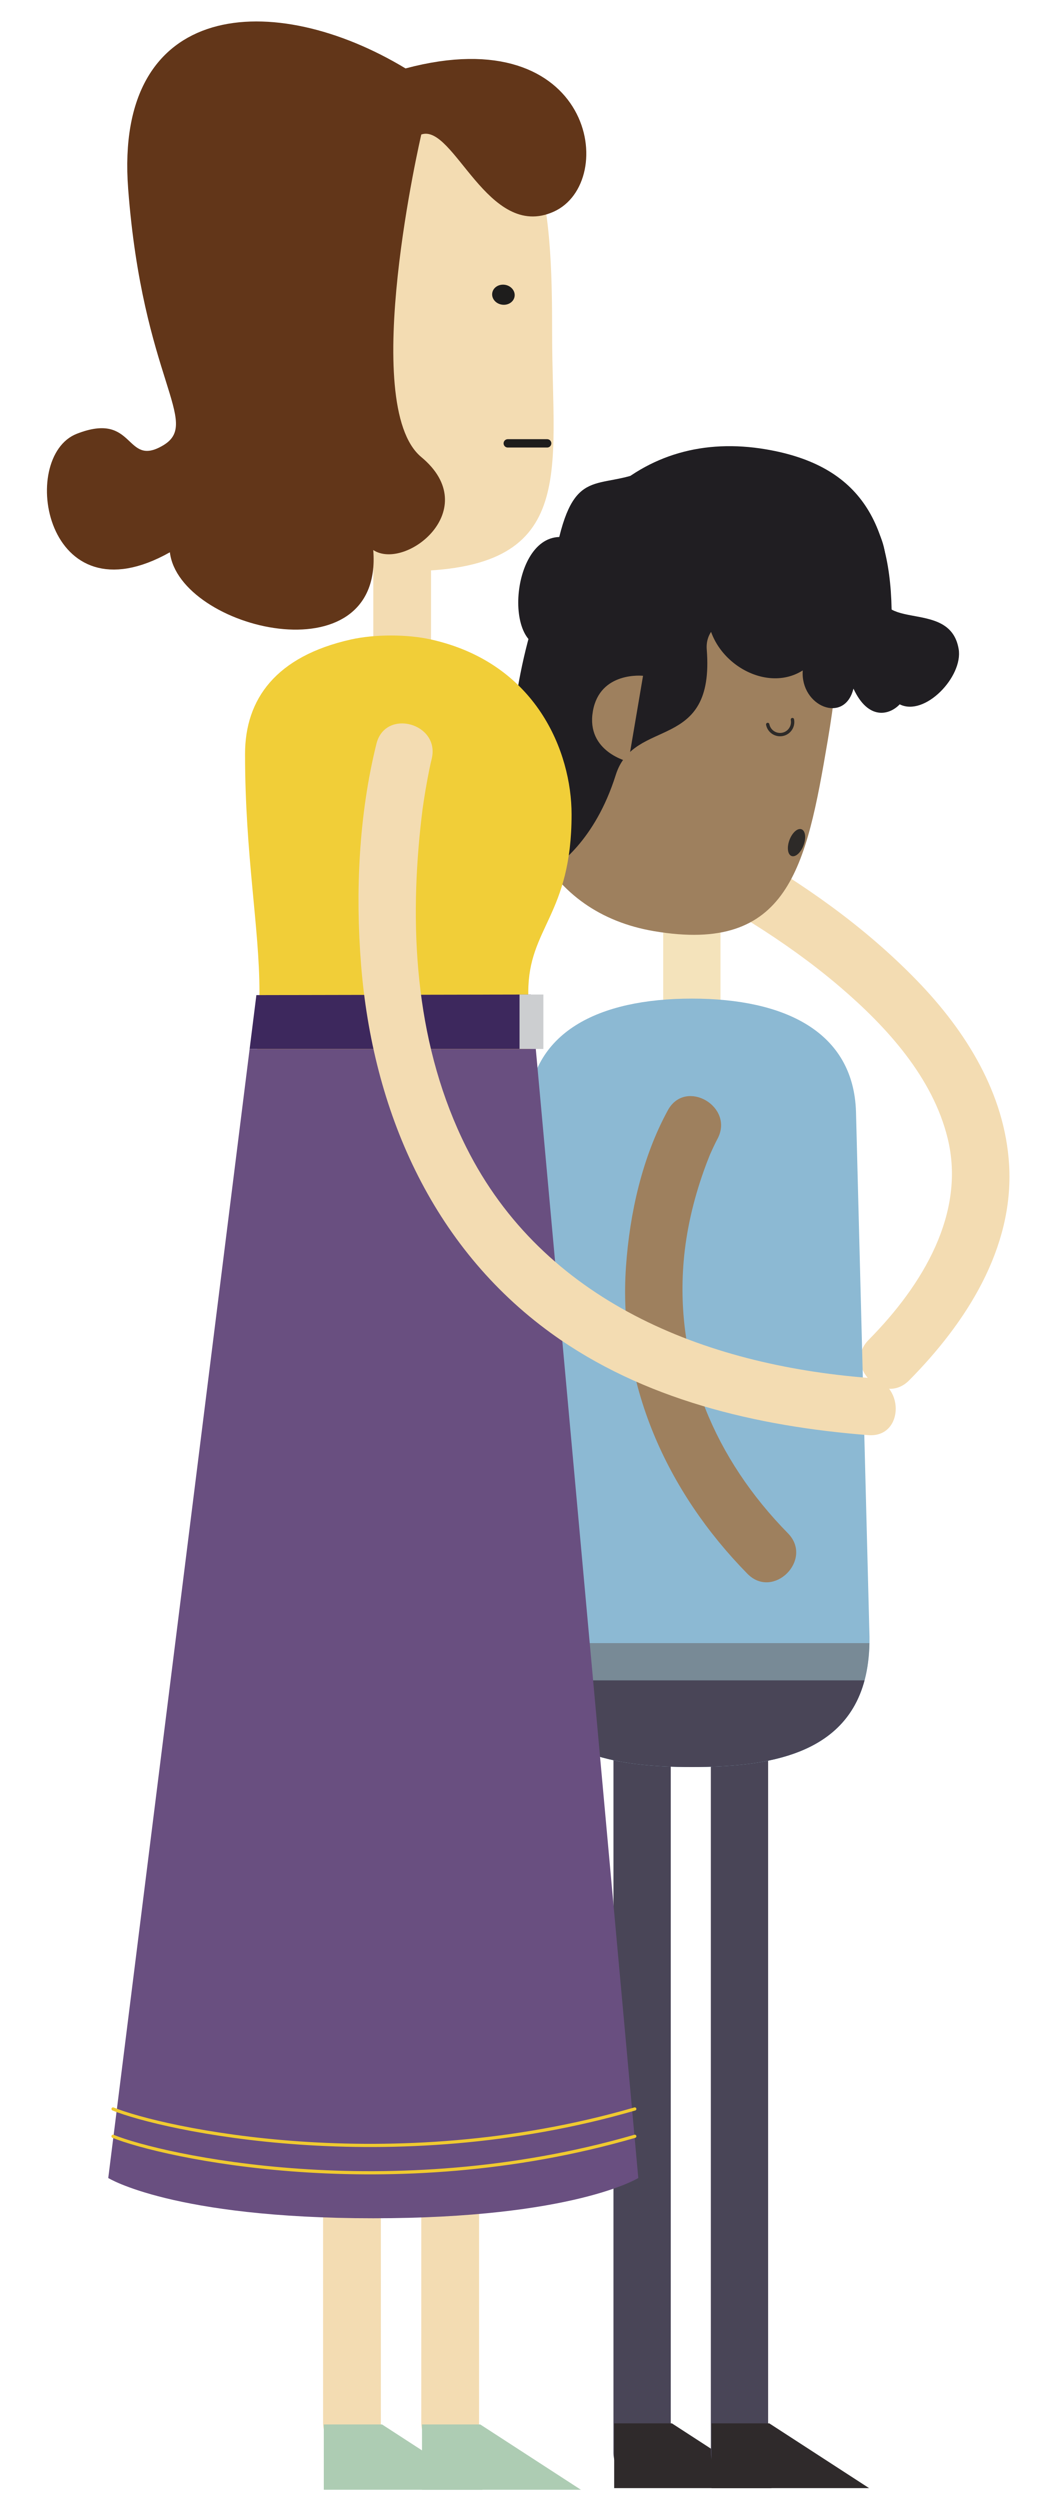 <?xml version="1.0" encoding="utf-8"?>
<!-- Generator: Adobe Illustrator 23.0.2, SVG Export Plug-In . SVG Version: 6.00 Build 0)  -->
<svg version="1.1" id="Camada_1" xmlns="http://www.w3.org/2000/svg" xmlns:xlink="http://www.w3.org/1999/xlink" x="0px" y="0px"
	 viewBox="0 0 252 600" style="enable-background:new 0 0 252 600;" xml:space="preserve">
<style type="text/css">
	.st0{fill:#888A8C;}
	.st1{fill:#B9D156;}
	.st2{fill:#D0D1D2;}
	.st3{fill:#6A411C;}
	.st4{fill:#8A6747;}
	.st5{fill:#5C320C;}
	.st6{fill:#9E805E;}
	.st7{fill:#201E22;}
	.st8{fill:#69A8BC;}
	.st9{fill:#3C1C62;}
	.st10{fill:#6B2C33;}
	.st11{fill:#49306D;}
	.st12{fill:#272425;}
	.st13{fill:#FFFFFF;}
	.st14{fill:#635080;}
	.st15{clip-path:url(#SVGID_2_);fill:#49306D;}
	.st16{fill:#D0E5D7;}
	.st17{fill:#AB9071;}
	.st18{fill:#482E1E;}
	.st19{fill:#E29C46;}
	.st20{fill:#8B288A;}
	.st21{fill:#76B6BC;}
	.st22{fill:#D8B981;}
	.st23{fill:#848186;}
	.st24{fill:#77767B;}
	.st25{fill:#DEC183;}
	.st26{fill:#1E1D1C;}
	.st27{fill:#55472B;}
	.st28{fill:#5E898E;}
	.st29{fill:#67507F;}
	.st30{fill:#3E6256;}
	.st31{fill:#547064;}
	.st32{fill:#D5D5DA;}
	.st33{fill:#A39FA4;}
	.st34{fill:#949095;}
	.st35{fill:#62626A;}
	.st36{fill:#39767D;}
	.st37{fill:#80B6BF;}
	.st38{fill:#704A15;}
	.st39{fill:#533C16;}
	.st40{fill:#7D5623;}
	.st41{fill:#7F5B19;}
	.st42{fill:#CEBBA1;}
	.st43{fill:#9D7B50;}
	.st44{fill:none;stroke:#211915;stroke-width:3;stroke-linecap:round;stroke-linejoin:round;stroke-miterlimit:10;}
	.st45{fill:#868586;}
	.st46{fill:none;}
	.st47{fill:#CC664B;}
	.st48{fill:none;stroke:#1E1D1C;stroke-width:4;stroke-linecap:round;stroke-linejoin:round;stroke-miterlimit:10;}
	.st49{fill:#8E7E8A;}
	.st50{fill:#B399AB;}
	.st51{fill:#DDA2A3;}
	.st52{fill:#C3B280;}
	.st53{fill:#E2CF94;}
	.st54{fill:#F7E9AD;}
	.st55{fill:#73A8BE;}
	.st56{fill:#E9E2B8;}
	.st57{fill:none;stroke:#868589;stroke-width:4.836;stroke-miterlimit:10;}
	.st58{fill:#C36776;}
	.st59{fill:#F7EAC1;}
	.st60{fill:none;stroke:#F7EAC1;stroke-width:15;stroke-linecap:round;stroke-miterlimit:10;}
	.st61{fill:none;stroke:#E2CF94;stroke-width:14;stroke-linecap:round;stroke-linejoin:round;stroke-miterlimit:10;}
	.st62{fill:none;stroke:#E2CF94;stroke-width:13;stroke-linecap:round;stroke-linejoin:round;stroke-miterlimit:10;}
	.st63{fill:none;stroke:#211915;stroke-width:1.717;stroke-linecap:round;stroke-linejoin:round;stroke-miterlimit:10;}
	.st64{fill:none;stroke:#211915;stroke-width:4;stroke-linecap:round;stroke-linejoin:round;stroke-miterlimit:10;}
	.st65{fill:#311900;}
	.st66{fill:#614516;}
	.st67{fill:#F5E2A9;}
	.st68{fill:#765C3A;}
	.st69{fill:#DFA343;}
	.st70{fill:#957740;}
	.st71{fill:none;stroke:#957740;stroke-width:15;stroke-linecap:round;stroke-linejoin:round;stroke-miterlimit:10;}
	.st72{fill:none;stroke:#957740;stroke-width:18;stroke-linecap:round;stroke-linejoin:round;stroke-miterlimit:10;}
	.st73{fill:none;stroke:#7F5B19;stroke-width:14;stroke-linecap:round;stroke-linejoin:round;stroke-miterlimit:10;}
	.st74{fill:#9F2E2E;}
	.st75{fill:#7F4C66;}
	.st76{fill:#EFD27E;}
	.st77{fill:#DBE9DE;}
	.st78{fill:#B25858;}
	.st79{fill:#D37D00;}
	.st80{fill:#D2D6DA;}
	.st81{fill:none;stroke:#211915;stroke-width:1.546;stroke-linecap:round;stroke-linejoin:round;stroke-miterlimit:10;}
	.st82{fill:none;stroke:#F7EAC1;stroke-width:14;stroke-linecap:round;stroke-miterlimit:10;}
	.st83{fill:none;stroke:#B6CEB3;stroke-width:18.492;stroke-linecap:round;stroke-linejoin:round;stroke-miterlimit:10;}
	.st84{fill:none;stroke:#99AC8B;stroke-width:12.945;stroke-linecap:round;stroke-linejoin:round;stroke-miterlimit:10;}
	.st85{clip-path:url(#SVGID_4_);fill:#3A5046;}
	.st86{fill:#F3DFB4;}
	.st87{fill:#629478;}
	.st88{fill:#B6CDB3;}
	.st89{fill:#EBC99C;}
	.st90{fill:#AA8C69;}
	.st91{fill:#2C1C2C;}
	.st92{fill:#1E1D1A;}
	.st93{fill:#325C54;}
	.st94{fill:none;stroke:#2C5852;stroke-width:1.849;stroke-linecap:round;stroke-linejoin:round;stroke-miterlimit:10;}
	.st95{fill:none;stroke:#B6CEB3;stroke-width:15.657;stroke-linecap:round;stroke-linejoin:round;stroke-miterlimit:10;}
	.st96{fill:none;stroke:#62626A;stroke-width:7;stroke-linecap:round;stroke-linejoin:round;stroke-miterlimit:10;}
	.st97{clip-path:url(#SVGID_6_);fill:#3A5046;}
	.st98{clip-path:url(#SVGID_8_);fill:#3A5046;}
	.st99{fill:#795F43;}
	.st100{fill:#68266A;}
	.st101{fill:#6B4F30;}
	.st102{fill:#9D7F5E;}
	.st103{fill:#B09757;}
	.st104{fill:#211F23;}
	.st105{fill:#C53A55;}
	.st106{fill:#B6CA59;}
	.st107{fill:#E3B383;}
	.st108{fill:#645180;}
	.st109{clip-path:url(#SVGID_10_);fill:#49306D;}
	.st110{fill:#7AAE8A;}
	.st111{fill:#90BE9E;}
	.st112{fill:#94734F;}
	.st113{clip-path:url(#SVGID_12_);fill:#49306D;}
	.st114{fill:#AA8F71;}
	.st115{fill:#262325;}
	.st116{clip-path:url(#SVGID_14_);fill:#49306D;}
	.st117{clip-path:url(#SVGID_16_);fill:#49306D;}
	.st118{fill:#5EA5BA;}
	.st119{fill:#52919A;}
	.st120{fill:#3D285D;}
	.st121{fill:#D1731C;}
	.st122{fill:#99AC8B;}
	.st123{fill:#B6CEB3;}
	.st124{opacity:0.6;}
	.st125{clip-path:url(#SVGID_20_);fill:#FFFFFF;}
	.st126{fill:#559560;}
	.st127{fill:#EEC831;}
	.st128{fill:#E6B376;}
	.st129{fill:#DA8D36;}
	.st130{fill:#D3782F;}
	.st131{opacity:0.4;}
	.st132{clip-path:url(#SVGID_22_);fill:#FFFFFF;}
	.st133{fill:#A2CBD0;}
	.st134{fill:#8CA6AA;}
	.st135{fill:#F4E3BB;}
	.st136{fill:none;stroke:#2D2A28;stroke-width:0.804;stroke-linecap:round;stroke-linejoin:round;}
	.st137{fill:#2D2A28;}
	.st138{fill:#A6D2F3;}
	.st139{fill:none;stroke:#F3DCB2;stroke-width:7.241;stroke-linecap:round;stroke-linejoin:round;stroke-miterlimit:10;}
	.st140{fill:none;stroke:#5EA5BA;stroke-width:7.241;stroke-miterlimit:10;}
	.st141{fill:#ECC02D;}
	.st142{fill:none;stroke:#8AB1D1;stroke-width:0.402;stroke-miterlimit:10;}
	.st143{opacity:0.5;}
	.st144{clip-path:url(#SVGID_24_);}
	.st145{clip-path:url(#SVGID_26_);fill:#A6D2F3;}
	.st146{fill:#F3DCB2;}
	.st147{fill:#494557;}
	.st148{fill:#2F2A2B;}
	.st149{fill:#8CB9D3;}
	.st150{fill:#788A96;}
	.st151{fill:#623619;}
	.st152{fill:#CCCED0;}
	.st153{fill:#A3238E;}
	.st154{fill:none;stroke:#F0CA30;stroke-width:0.768;stroke-linecap:round;stroke-linejoin:round;stroke-miterlimit:10;}
	.st155{fill:#B7A04B;}
	.st156{fill:#EBCC84;}
	.st157{fill:#DEA2A1;}
	.st158{fill:#516C63;}
	.st159{fill:#446159;}
	.st160{fill:#CE767E;}
	.st161{fill:#77503E;}
	.st162{fill:#5799C8;}
	.st163{fill:#6D4332;}
	.st164{fill:#C33453;}
	.st165{fill:#EDD9B1;}
	.st166{fill:none;stroke:#1E1D1C;stroke-linecap:round;stroke-linejoin:round;stroke-miterlimit:10;}
	.st167{fill:#FFFAEE;}
	.st168{fill:#ADCCB3;}
	.st169{fill:#F1CE38;}
	.st170{fill:#694F80;}
	.st171{fill:#9EA0A8;}
	.st172{fill:#86729C;}
	.st173{fill:none;stroke:#5B5C65;stroke-width:7;stroke-linecap:round;stroke-linejoin:round;stroke-miterlimit:10;}
	.st174{fill:#5B5C65;}
	.st175{fill:#C8C9CD;}
	.st176{fill:#FFD54F;}
	.st177{fill:none;stroke:#1E1D1C;stroke-width:3;stroke-linecap:round;stroke-linejoin:round;stroke-miterlimit:10;}
	.st178{fill:#DCBF9D;}
	.st179{fill:#5C5C65;}
	.st180{fill:#F4D7AB;}
	.st181{fill:#9C8FAF;}
	.st182{fill:#664F7D;}
	.st183{fill:#B21A4E;}
	.st184{fill:#CA1C51;}
	.st185{fill:#5F381D;}
	.st186{fill:#8A277B;}
	.st187{fill:#77698F;}
	.st188{fill:#A57248;}
	.st189{fill:#18141C;}
	.st190{fill:#E5CCA4;}
	.st191{fill:#FCF8EA;}
	.st192{fill:#F0C92F;}
	.st193{fill:#43655D;}
	.st194{fill:#CED3D1;}
	.st195{fill:#539262;}
	.st196{fill:#222221;}
	.st197{fill:#335950;}
	.st198{fill:#4F3D29;}
	.st199{fill:#D58184;}
	.st200{fill:#82B38F;}
	.st201{fill:#727279;}
	.st202{fill:#F0D7D5;}
	.st203{fill:#C43652;}
	.st204{fill:#6E4624;}
	.st205{fill:#B6672B;}
	.st206{fill:#C95461;}
	.st207{fill:none;stroke:#272425;stroke-width:0.868;stroke-linecap:round;stroke-linejoin:round;}
	.st208{fill:#6EA57E;}
	.st209{fill:#C6D057;}
	.st210{fill:#D8782D;}
	.st211{fill:none;stroke:#9E805E;stroke-width:2.5;stroke-miterlimit:10;}
	.st212{fill:none;stroke:#1E1D1C;stroke-width:2;stroke-linecap:round;stroke-linejoin:round;stroke-miterlimit:10;}
</style>
<g>
	<g>
		<path class="st6" d="M197.17,274.2c5.53,0,5.54-8.59,0-8.59C191.65,265.62,191.64,274.2,197.17,274.2L197.17,274.2z"/>
	</g>
	<g>
		<path class="st146" d="M98.86,184.48c20.49,6.29,39.95,14.57,58.94,24.27c15.39,7.87,30.58,16.8,43.76,28.06
			c11.43,9.77,22.31,21.84,25.87,36.35c4.4,17.92-5.9,35.19-18.95,48.38c-6.23,6.29,3.48,16.01,9.72,9.72
			c13.58-13.73,25.16-31.58,23.99-51.67c-1.01-17.16-10.37-32.14-22.07-44.22c-25.01-25.83-59.69-42.15-92.68-55.19
			c-8.2-3.24-16.49-6.36-24.92-8.95C94.04,168.63,90.41,181.89,98.86,184.48L98.86,184.48z"/>
	</g>
	<g>
		<g>
			<g>
				<path class="st135" d="M166.05,253.71c-3.8,0-6.88-3.08-6.88-6.87v-25.2c0-3.8,3.08-6.88,6.88-6.88c3.8,0,6.87,3.08,6.87,6.88
					v25.2C172.92,250.64,169.85,253.71,166.05,253.71"/>
				<path class="st6" d="M198.64,177.8c-5.16,30.43-9.36,51.14-41.65,45.67c-26.01-4.41-37.68-27.81-32.52-58.24
					c6.22-36.71,24.53-52.52,50.54-48.11C201.02,121.52,204.86,141.09,198.64,177.8"/>
				<path class="st7" d="M183.82,107.83c-29.94-5.07-52.45,15.38-59.62,57.64c-3.07,18.13,0.48,31.84,7.39,43.73
					c2.09-1.29,11.18-7.31,16.19-23.22c4.41-14.03,23.8-5.28,21.84-30.11c-0.71-9.03,14.21-11.38,27.33-6.99
					c7.57,2.53,13.98,2.33,17.02,1.96C214.62,125.71,206.63,111.7,183.82,107.83"/>
				<path class="st6" d="M150.83,182.79c0,0-10.2-2.33-8.55-12.05c1.65-9.71,12.05-8.56,12.05-8.56L150.83,182.79z"/>
				<path class="st7" d="M192.66,160.89c-0.62,8.61,10.03,13.02,12.17,4.37c3.56,7.69,8.64,6.37,11.1,3.77
					c6.03,3.03,15.25-6.66,14.15-13.26c-2.16-12.94-21.99-2.82-18.03-17.24c3.95-14.42-16.61-28.63-24.13-20.85
					c-7.52,7.78-12.48-15.75-30.33-6.03c-12.63,6.87-18.99-0.69-23.37,17.22c-12.51,0.33-13.62,31.5-0.3,25.71
					c13.32-5.79,36.73-17.26,35.94-9.45C168.6,157.48,183.08,166.98,192.66,160.89"/>
				<path class="st147" d="M154.1,595.49c-3.8,0-6.87-3.08-6.87-6.87V405.41c0-3.8,3.08-6.87,6.87-6.87c3.8,0,6.88,3.08,6.88,6.87
					v183.22C160.98,592.42,157.9,595.49,154.1,595.49"/>
				<polygon class="st148" points="161.26,581.57 147.4,581.57 147.4,597.11 185.21,597.11 				"/>
				<path class="st147" d="M177.47,595.49c-3.8,0-6.87-3.08-6.87-6.87V405.41c0-3.8,3.08-6.87,6.87-6.87c3.8,0,6.88,3.08,6.88,6.87
					v183.22C184.35,592.42,181.27,595.49,177.47,595.49"/>
				<polygon class="st148" points="184.63,581.57 170.77,581.57 170.77,597.11 208.58,597.11 				"/>
				<path class="st149" d="M205.44,266.82c-0.58-19.11-16.93-27.17-39.39-27.17c-22.46,0-38.81,8.06-39.39,27.17l-3.24,126.04
					c-0.29,27.14,21.17,31.2,42.63,31.2c21.46,0,42.92-4.06,42.63-31.2L205.44,266.82z"/>
				<path class="st150" d="M123.44,394.32c0.49,25.81,21.54,29.74,42.61,29.74c21.06,0,42.11-3.93,42.61-29.74H123.44z"/>
				<path class="st147" d="M124.61,403.26c4.75,17.82,23.09,20.8,41.44,20.8c18.35,0,36.68-2.98,41.44-20.8H124.61z"/>
			</g>
		</g>
		<path class="st136" d="M190.18,172.69c0.32,1.64-0.74,3.23-2.38,3.55c-1.64,0.32-3.23-0.74-3.55-2.38"/>
		<path class="st137" d="M192.86,202.85c-0.66,1.77-1.95,2.93-2.89,2.58c-0.94-0.35-1.16-2.07-0.5-3.84
			c0.66-1.77,1.95-2.93,2.89-2.58C193.3,199.36,193.52,201.08,192.86,202.85"/>
		<g>
			<path class="st6" d="M160.29,266.44c-6.17,11.28-9.16,24.77-10.05,37.47c-1.97,28.03,9.7,53.97,29.14,73.77
				c6.21,6.32,15.92-3.4,9.72-9.72c-17.4-17.72-27.12-40.31-25.02-65.28c0.62-7.37,2.34-14.67,4.81-21.64
				c0.43-1.22,0.89-2.44,1.38-3.64c0.53-1.31,0.1-0.25,0.2-0.48c0.16-0.36,0.32-0.73,0.49-1.09c0.39-0.82,0.77-1.65,1.2-2.45
				C176.4,265.62,164.54,258.67,160.29,266.44L160.29,266.44z"/>
		</g>
	</g>
	<g>
		<g>
			<path class="st146" d="M132.51,80.04c0,33.68,6.44,57.04-35.18,57.04c-26.83,0-42.12-27.05-42.12-57.04
				c0-33.69,4.43-63.62,42.12-63.62C131.32,16.42,132.51,50.05,132.51,80.04"/>
			<path class="st146" d="M96.52,167.29c-3.83,0-6.93-3.1-6.93-6.93v-25.42c0-3.83,3.1-6.94,6.93-6.94c3.83,0,6.93,3.11,6.93,6.94
				v25.42C103.45,164.19,100.34,167.29,96.52,167.29"/>
			<path class="st146" d="M80.24,94.51c0,0-12.76-0.73-12.76-12.76s12.76-12.76,12.76-12.76V94.51z"/>
			<path class="st151" d="M101.11,32.28c7.78-2.73,15.96,25.61,31.76,18.53c15.8-7.08,9.56-46.43-35.54-34.39
				C65.84-2.6,27.28-0.42,30.76,45.35c3.48,45.77,17.64,56.05,8.38,61.54c-9.27,5.49-6.54-8.34-20.71-2.79
				c-14.17,5.55-7.63,45.33,22.34,28.44c2.18,18.53,51.3,30.51,48.81-0.54c7.74,5.08,26.63-9.77,11.52-22.32
				C86,97.12,101.11,32.28,101.11,32.28"/>
			<path class="st146" d="M84.47,588.38c-3.83,0-6.93-3.1-6.93-6.94V327.23c0-3.83,3.1-6.94,6.93-6.94c3.83,0,6.94,3.11,6.94,6.94
				v254.22C91.4,585.28,88.3,588.38,84.47,588.38"/>
			<polygon class="st168" points="91.69,581.83 77.71,581.83 77.71,597.5 115.84,597.5 			"/>
			<path class="st146" d="M108.04,588.38c-3.83,0-6.93-3.1-6.93-6.94V327.23c0-3.83,3.1-6.94,6.93-6.94c3.83,0,6.94,3.11,6.94,6.94
				v254.22C114.98,585.28,111.87,588.38,108.04,588.38"/>
			<polygon class="st168" points="115.26,581.83 101.28,581.83 101.28,597.5 139.41,597.5 			"/>
			<path class="st169" d="M131.83,313.83c0,15.44-15.63,25.87-37.99,25.87c-22.38,0-38-10.43-38-25.87
				c0-21.99,6.43-50.31,6.43-75.77c0-15.53-3.46-32.91-3.46-57.1c0-13.24,7.45-23.46,25.4-27.49c5.7-1.28,13.55-1.28,19.25,0
				c25.34,5.69,33.72,27.06,33.72,41.97c0,24.18-10.39,27.1-10.39,42.62C126.79,263.52,131.83,291.84,131.83,313.83"/>
			<polygon class="st120" points="127.4,238.67 61.53,238.81 59.91,251.74 128.59,251.74 			"/>
			<rect x="124.69" y="238.67" class="st152" width="5.72" height="13.07"/>
			<path class="st170" d="M128.59,251.74H59.91L25.98,522.69c0,0,15.51,9.66,63.6,9.66c48.09,0,63.61-9.66,63.61-9.66L128.59,251.74
				z"/>
			<path class="st154" d="M27.13,512.68c11.46,4.69,66.22,17.1,125.22,0"/>
			<path class="st154" d="M27.13,506.12c11.46,4.68,66.22,17.1,125.22,0"/>
		</g>
		<path class="st26" d="M118.14,70.31c-0.21,1.32,0.82,2.57,2.31,2.8c1.48,0.23,2.84-0.64,3.05-1.96c0.21-1.31-0.83-2.57-2.3-2.8
			C119.71,68.12,118.35,68.99,118.14,70.31"/>
		<line class="st212" x1="131.32" y1="106.4" x2="121.86" y2="106.4"/>
	</g>
	<g>
		<path class="st146" d="M90.34,178.51c-4.23,17.05-5.07,35.61-3.68,53.04c2.77,34.7,16.8,67.5,45.57,88.37
			c22.04,15.99,49.42,22.4,76.15,24.49c8.82,0.69,8.77-13.05,0-13.74c-39.33-3.08-77.99-18.4-96.46-55.31
			c-11.91-23.8-13.78-50.95-10.98-77.11c0.13-1.24,0.28-2.47,0.43-3.7c0.21-1.66-0.15,1,0.08-0.6c0.08-0.53,0.15-1.05,0.23-1.58
			c0.27-1.82,0.58-3.64,0.92-5.45c0.3-1.59,0.61-3.19,1-4.77C105.72,173.58,92.47,169.91,90.34,178.51L90.34,178.51z"/>
	</g>
</g>
</svg>
